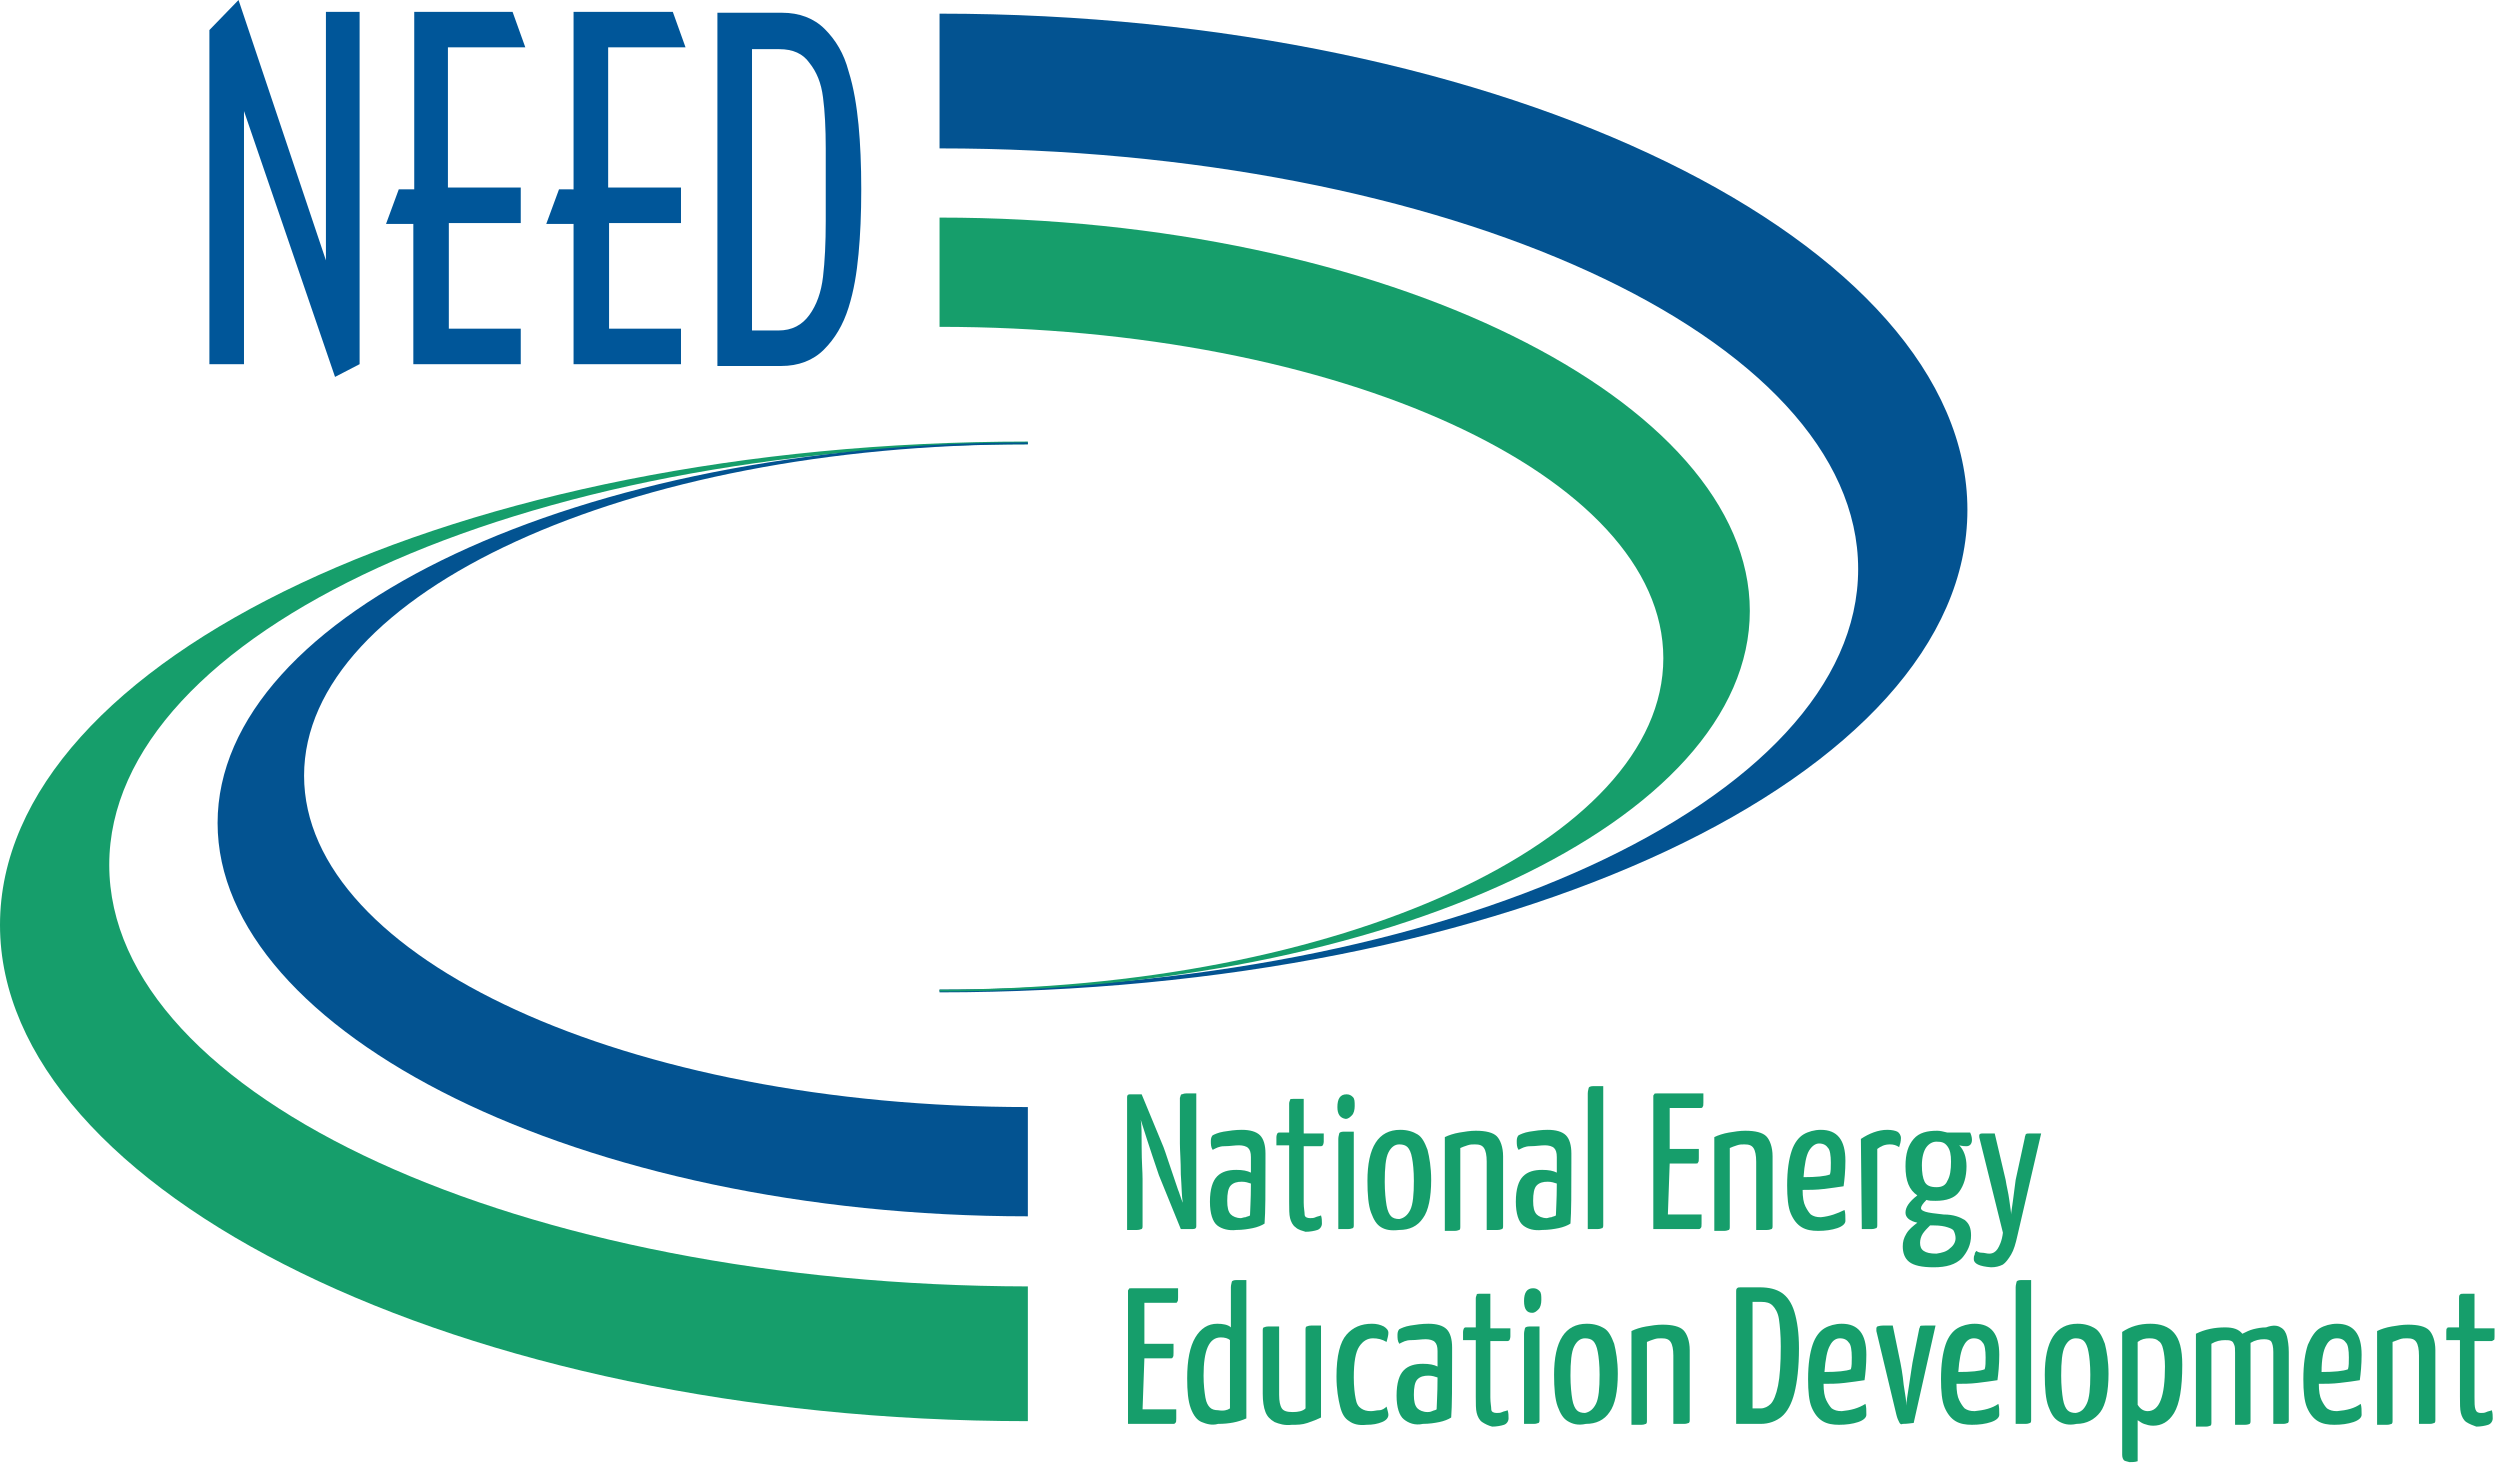 <?xml version="1.0" encoding="utf-8"?>
<!-- Generator: Adobe Illustrator 28.2.0, SVG Export Plug-In . SVG Version: 6.00 Build 0)  -->
<svg version="1.1" id="Layer_1" xmlns="http://www.w3.org/2000/svg" xmlns:xlink="http://www.w3.org/1999/xlink" x="0px" y="0px"
	 viewBox="0 0 274.6 161.2" style="enable-background:new 0 0 274.6 161.2;" xml:space="preserve">
<style type="text/css">
	.st0{fill:#035391;}
	.st1{fill:#169E6B;}
	.st2{fill:#005699;}
</style>
<g>
	<path class="st0" d="M103.2,1.5v14.8c55.7,0,100.9,20.7,100.9,46.2s-45.2,46.2-100.9,46.2v0.3c62.3,0,112.9-23.7,112.9-53
		S165.5,1.5,103.2,1.5z"/>
	<path class="st1" d="M103.2,23.9v12c43.9,0,79.5,16.3,79.5,36.4s-35.6,36.4-79.5,36.4v0.2c49.1,0,89-18.7,89-41.8
		C192.2,44.1,152.3,23.9,103.2,23.9z"/>
</g>
<g>
	<path class="st1" d="M112.9,156.1v-14.8C57.2,141.2,12,120.5,12,95s45.2-46.2,100.9-46.2v-0.3C50.5,48.5,0,72.3,0,101.6
		C0,130.8,50.5,156.1,112.9,156.1z"/>
	<path class="st0" d="M112.9,133.6v-12c-43.9,0-79.5-16.3-79.5-36.4S69,48.8,112.9,48.8v-0.2c-49.1,0-89,18.7-89,41.8
		C23.9,113.4,63.7,133.6,112.9,133.6z"/>
</g>
<g>
	<path class="st1" d="M129.8,120.2c0.1,0,0.2-0.1,0.5-0.1s0.7,0,1.1,0v14.6c0,0.2-0.1,0.3-0.4,0.3h-1.3l-2.4-5.9
		c-0.3-0.9-1-2.9-2-6.1c0.1,0.6,0.1,1.6,0.1,3.1s0.1,2.6,0.1,3.4v5.2c0,0.1,0,0.2-0.1,0.3c-0.1,0-0.2,0.1-0.5,0.1s-0.7,0-1.1,0
		v-14.6c0-0.2,0.1-0.3,0.3-0.3h1.3l2.4,5.8c0.2,0.5,0.7,2.1,1.6,4.7c0.1,0.2,0.2,0.6,0.5,1.4V132c-0.1-0.6-0.1-1.6-0.2-3
		c0-1.5-0.1-2.6-0.1-3.4v-5C129.7,120.3,129.7,120.2,129.8,120.2z"/>
	<path class="st1" d="M133.7,134.6c-0.5-0.4-0.8-1.3-0.8-2.6c0-1.4,0.3-2.3,0.8-2.8s1.2-0.7,2.1-0.7c0.7,0,1.2,0.1,1.6,0.3v-1.7
		c0-0.5-0.1-0.8-0.3-1s-0.6-0.3-1-0.3c-0.5,0-1,0.1-1.6,0.1s-0.9,0.2-1.3,0.4c-0.2-0.3-0.2-0.6-0.2-1c0-0.3,0.1-0.5,0.2-0.6
		c0.2-0.1,0.6-0.3,1.2-0.4c0.6-0.1,1.3-0.2,2-0.2c0.9,0,1.6,0.2,2,0.6s0.6,1.1,0.6,2v1.1c0,3.1,0,5.3-0.1,6.6
		c-0.3,0.2-0.8,0.4-1.3,0.5s-1.1,0.2-1.8,0.2C135,135.2,134.2,135,133.7,134.6z M136.8,133.7c0.2-0.1,0.4-0.1,0.5-0.2
		c0-0.5,0.1-1.6,0.1-3.5c-0.3-0.1-0.6-0.2-1-0.2c-0.5,0-0.9,0.1-1.2,0.4s-0.4,0.9-0.4,1.7c0,0.7,0.1,1.2,0.4,1.5
		c0.2,0.2,0.6,0.4,1.1,0.4C136.4,133.8,136.6,133.7,136.8,133.7z"/>
	<path class="st1" d="M142.3,134.8c-0.3-0.2-0.5-0.6-0.6-1s-0.1-1-0.1-1.8v-6.2h-1.4c0-0.4,0-0.7,0-0.9c0-0.2,0.1-0.4,0.1-0.4
		c0.1-0.1,0.1-0.1,0.2-0.1h1.1v-3.2c0-0.2,0.1-0.3,0.1-0.4s0.2-0.1,0.4-0.1s0.6,0,1.1,0v3.8h2.2c0,0.4,0,0.7,0,0.9
		c0,0.2-0.1,0.4-0.1,0.4s-0.1,0.1-0.2,0.1h-1.9v6.2c0,0.6,0.1,1,0.1,1.3s0.3,0.4,0.6,0.4c0.2,0,0.4,0,0.6-0.1
		c0.2-0.1,0.4-0.1,0.6-0.2c0.1,0.3,0.1,0.6,0.1,0.9c0,0.3-0.2,0.6-0.5,0.7s-0.8,0.2-1.3,0.2C143.1,135.2,142.6,135.1,142.3,134.8z"
		/>
	<path class="st1" d="M146.9,121.6c0-0.9,0.3-1.4,1-1.4c0.3,0,0.5,0.1,0.7,0.3s0.2,0.5,0.2,1c0,0.4-0.1,0.8-0.3,1s-0.4,0.4-0.7,0.4
		C147.2,122.8,146.9,122.4,146.9,121.6z M147,125.1c0-0.3,0.1-0.5,0.1-0.6s0.2-0.2,0.5-0.2s0.6,0,1.1,0v10.3c0,0.1,0,0.2-0.1,0.3
		c-0.1,0-0.2,0.1-0.5,0.1s-0.7,0-1.1,0V125.1L147,125.1z"/>
	<path class="st1" d="M151.7,134.8c-0.5-0.3-0.8-0.8-1.1-1.6s-0.4-2-0.4-3.5c0-3.7,1.2-5.6,3.6-5.6c0.8,0,1.4,0.2,1.9,0.5
		s0.8,0.9,1.1,1.7c0.2,0.8,0.4,1.9,0.4,3.3c0,1.9-0.3,3.4-0.9,4.2c-0.6,0.9-1.5,1.3-2.6,1.3C152.8,135.2,152.2,135.1,151.7,134.8z
		 M154.9,132.9c0.3-0.6,0.4-1.7,0.4-3.2c0-1.1-0.1-2-0.2-2.5c-0.1-0.6-0.3-1-0.5-1.2s-0.5-0.3-0.9-0.3c-0.5,0-0.9,0.3-1.2,0.9
		s-0.4,1.7-0.4,3.2c0,1.1,0.1,2,0.2,2.6s0.3,1,0.5,1.2s0.5,0.3,0.9,0.3C154.2,133.8,154.6,133.5,154.9,132.9z"/>
	<path class="st1" d="M158.7,124.9c0.4-0.2,1-0.4,1.6-0.5s1.2-0.2,1.8-0.2c1.1,0,1.9,0.2,2.3,0.6c0.4,0.4,0.7,1.2,0.7,2.2v7.7
		c0,0.1,0,0.2-0.1,0.3c-0.1,0-0.2,0.1-0.5,0.1s-0.7,0-1.2,0v-7.5c0-0.7-0.1-1.2-0.3-1.5s-0.5-0.4-1-0.4c-0.3,0-0.5,0-0.8,0.1
		s-0.6,0.2-0.8,0.3v8.7c0,0.1,0,0.2-0.1,0.3c-0.1,0-0.2,0.1-0.5,0.1s-0.7,0-1.1,0L158.7,124.9L158.7,124.9z"/>
	<path class="st1" d="M167.3,134.6c-0.5-0.4-0.8-1.3-0.8-2.6c0-1.4,0.3-2.3,0.8-2.8s1.2-0.7,2.1-0.7c0.7,0,1.2,0.1,1.6,0.3v-1.7
		c0-0.5-0.1-0.8-0.3-1s-0.6-0.3-1-0.3c-0.5,0-1,0.1-1.6,0.1s-0.9,0.2-1.3,0.4c-0.2-0.3-0.2-0.6-0.2-1c0-0.3,0.1-0.5,0.2-0.6
		c0.2-0.1,0.6-0.3,1.2-0.4c0.6-0.1,1.3-0.2,2-0.2c0.9,0,1.6,0.2,2,0.6s0.6,1.1,0.6,2v1.1c0,3.1,0,5.3-0.1,6.6
		c-0.3,0.2-0.8,0.4-1.3,0.5s-1.1,0.2-1.8,0.2C168.5,135.2,167.8,135,167.3,134.6z M170.4,133.7c0.2-0.1,0.4-0.1,0.5-0.2
		c0-0.5,0.1-1.6,0.1-3.5c-0.3-0.1-0.6-0.2-1-0.2c-0.5,0-0.9,0.1-1.2,0.4s-0.4,0.9-0.4,1.7c0,0.7,0.1,1.2,0.4,1.5
		c0.2,0.2,0.6,0.4,1.1,0.4C170,133.8,170.2,133.7,170.4,133.7z"/>
	<path class="st1" d="M174.4,120.1c0-0.3,0.1-0.5,0.1-0.6s0.2-0.2,0.5-0.2s0.6,0,1.1,0v15.3c0,0.1,0,0.2-0.1,0.3
		c-0.1,0-0.2,0.1-0.5,0.1s-0.7,0-1.1,0V120.1L174.4,120.1z"/>
	<path class="st1" d="M183.2,133.4h3.7c0,0.4,0,0.8,0,1c0,0.3,0,0.4-0.1,0.5s-0.1,0.1-0.2,0.1h-5v-14.6c0-0.1,0-0.1,0.1-0.2
		c0-0.1,0.1-0.1,0.3-0.1h5.1c0,0.4,0,0.7,0,1s0,0.4-0.1,0.5c0,0.1-0.1,0.1-0.2,0.1h-3.4v4.5h3.2c0,0.4,0,0.7,0,1s0,0.4-0.1,0.5
		c0,0.1-0.1,0.1-0.2,0.1h-2.9L183.2,133.4L183.2,133.4z"/>
	<path class="st1" d="M188.3,124.9c0.4-0.2,1-0.4,1.6-0.5s1.2-0.2,1.8-0.2c1.1,0,1.9,0.2,2.3,0.6c0.4,0.4,0.7,1.2,0.7,2.2v7.7
		c0,0.1,0,0.2-0.1,0.3c-0.1,0-0.2,0.1-0.5,0.1s-0.7,0-1.2,0v-7.5c0-0.7-0.1-1.2-0.3-1.5s-0.5-0.4-1-0.4c-0.3,0-0.5,0-0.8,0.1
		s-0.6,0.2-0.8,0.3v8.7c0,0.1,0,0.2-0.1,0.3c-0.1,0-0.2,0.1-0.5,0.1s-0.7,0-1.1,0L188.3,124.9L188.3,124.9z"/>
	<path class="st1" d="M202.6,132.9c0.1,0.3,0.1,0.7,0.1,1.2c0,0.3-0.3,0.6-0.9,0.8s-1.3,0.3-2.1,0.3c-0.7,0-1.3-0.1-1.8-0.4
		c-0.5-0.3-0.9-0.8-1.2-1.5s-0.4-1.8-0.4-3.1c0-1.7,0.2-2.9,0.5-3.8s0.8-1.5,1.3-1.8s1.2-0.5,1.9-0.5c1.8,0,2.7,1.1,2.7,3.4
		c0,1.1-0.1,2.1-0.2,2.8c-0.6,0.1-1.4,0.2-2.2,0.3s-1.6,0.1-2.3,0.1c0,0.8,0.1,1.4,0.3,1.8s0.4,0.7,0.6,0.9c0.3,0.2,0.6,0.3,1.1,0.3
		C201,133.6,201.8,133.3,202.6,132.9z M198.7,126.4c-0.3,0.5-0.5,1.5-0.6,2.9c1.4,0,2.4-0.1,2.9-0.3c0.1-0.3,0.1-0.8,0.1-1.3
		c0-0.8-0.1-1.4-0.3-1.6c-0.2-0.3-0.5-0.5-1-0.5C199.4,125.6,199,125.9,198.7,126.4z"/>
	<path class="st1" d="M204.4,125.1c0.9-0.6,1.9-1,2.9-1c0.5,0,0.9,0.1,1.1,0.2c0.2,0.1,0.4,0.4,0.4,0.7c0,0.4-0.1,0.7-0.2,1
		c-0.3-0.2-0.6-0.3-1-0.3c-0.6,0-1,0.2-1.4,0.5v8.4c0,0.1,0,0.2-0.1,0.3c-0.1,0-0.2,0.1-0.5,0.1s-0.7,0-1.1,0L204.4,125.1
		L204.4,125.1z"/>
	<path class="st1" d="M215.8,134c0.5,0.4,0.7,0.9,0.7,1.7c0,1-0.4,1.8-1,2.5c-0.7,0.7-1.7,1-3.1,1c-1.3,0-2.2-0.2-2.7-0.6
		s-0.7-1-0.7-1.7c0-0.5,0.1-0.9,0.4-1.4s0.7-0.8,1.2-1.2c-0.9-0.2-1.3-0.6-1.3-1.1c0-0.6,0.4-1.2,1.3-1.9c-0.9-0.6-1.3-1.6-1.3-3.2
		c0-1.4,0.3-2.3,0.9-3s1.5-0.9,2.6-0.9c0.3,0,0.7,0.1,1.1,0.2h2.5c0.1,0.2,0.2,0.5,0.2,0.8c0,0.4-0.2,0.7-0.6,0.7
		c-0.2,0-0.4,0-0.8-0.1c0.5,0.5,0.8,1.3,0.8,2.3c0,1.2-0.3,2.1-0.8,2.8s-1.4,1-2.6,1c-0.4,0-0.7,0-1-0.1c-0.4,0.4-0.6,0.7-0.6,0.9
		s0.2,0.3,0.5,0.4s1,0.2,2,0.3C214.6,133.4,215.3,133.7,215.8,134z M214.2,137.1c0.4-0.3,0.6-0.7,0.6-1.1c0-0.3-0.1-0.6-0.2-0.8
		s-0.4-0.3-0.7-0.4c-0.3-0.1-0.8-0.2-1.5-0.2H212c-0.3,0.3-0.6,0.6-0.8,0.9c-0.2,0.3-0.3,0.7-0.3,1c0,0.4,0.1,0.7,0.4,0.9
		c0.3,0.2,0.7,0.3,1.4,0.3C213.3,137.6,213.8,137.5,214.2,137.1z M211.6,126c-0.3,0.4-0.5,1.1-0.5,2c0,0.8,0.1,1.4,0.3,1.8
		c0.2,0.4,0.6,0.6,1.3,0.6c0.6,0,1-0.2,1.2-0.7c0.3-0.5,0.4-1.2,0.4-2.1c0-0.8-0.1-1.3-0.4-1.7c-0.3-0.4-0.6-0.5-1.2-0.5
		C212.3,125.4,211.9,125.6,211.6,126z"/>
	<path class="st1" d="M216.8,138.3c0-0.2,0-0.3,0.1-0.5c0-0.2,0.1-0.3,0.2-0.4c0.1,0.1,0.3,0.2,0.6,0.2s0.5,0.1,0.8,0.1
		c0.4,0,0.7-0.2,0.9-0.5s0.5-0.9,0.6-1.8l-2.6-10.5c0-0.1,0-0.2,0-0.2c0-0.1,0.1-0.2,0.3-0.2s0.7,0,1.4,0l1.2,5.1
		c0.1,0.7,0.3,1.4,0.4,2.2c0.1,0.8,0.2,1.3,0.2,1.6c0-0.2,0.1-0.7,0.2-1.5s0.2-1.6,0.3-2.3l1-4.6c0-0.2,0.1-0.3,0.1-0.4
		c0.1-0.1,0.2-0.1,0.4-0.1s0.6,0,1.3,0l-2.6,11.2c-0.2,0.9-0.4,1.6-0.7,2.1s-0.6,0.9-0.9,1.1c-0.4,0.2-0.8,0.3-1.3,0.3
		C217.4,139.1,216.8,138.8,216.8,138.3z"/>
	<path class="st1" d="M125.5,154.8h3.7c0,0.4,0,0.8,0,1c0,0.3,0,0.4-0.1,0.5s-0.1,0.1-0.2,0.1h-5v-14.6c0-0.1,0-0.1,0.1-0.2
		c0-0.1,0.1-0.1,0.3-0.1h5.1c0,0.4,0,0.7,0,1s0,0.4-0.1,0.5c0,0.1-0.1,0.1-0.2,0.1h-3.4v4.5h3.2c0,0.4,0,0.7,0,1s0,0.4-0.1,0.5
		c0,0.1-0.1,0.1-0.2,0.1h-2.9L125.5,154.8L125.5,154.8z"/>
	<path class="st1" d="M132,156.2c-0.5-0.2-0.9-0.7-1.2-1.5s-0.4-1.9-0.4-3.3c0-2,0.3-3.5,0.9-4.5c0.6-1,1.4-1.5,2.4-1.5
		c0.6,0,1.2,0.1,1.5,0.4v-4.4c0-0.3,0.1-0.5,0.1-0.6s0.2-0.2,0.5-0.2s0.6,0,1.1,0v15.2c-0.9,0.4-1.9,0.6-3.1,0.6
		C133.1,156.6,132.5,156.4,132,156.2z M135.1,154.7v-7.5c-0.2-0.2-0.6-0.3-1-0.3c-1.3,0-1.9,1.4-1.9,4.2c0,1,0.1,1.8,0.2,2.4
		s0.3,0.9,0.5,1.1s0.5,0.3,0.9,0.3C134.4,155,134.8,154.9,135.1,154.7z"/>
	<path class="st1" d="M140,156.2c-0.5-0.3-0.8-0.6-1-1.1s-0.3-1.2-0.3-2v-7c0-0.1,0-0.2,0.1-0.3c0.1,0,0.2-0.1,0.5-0.1s0.7,0,1.2,0
		v7.5c0,0.7,0.1,1.2,0.3,1.5s0.6,0.4,1.2,0.4c0.6,0,1.1-0.1,1.4-0.4V146c0-0.1,0-0.2,0.1-0.3c0.1,0,0.2-0.1,0.5-0.1s0.7,0,1.1,0
		v10.1c-0.4,0.2-0.9,0.4-1.5,0.6s-1.1,0.2-1.7,0.2C141.1,156.6,140.5,156.4,140,156.2z"/>
	<path class="st1" d="M148.2,156.1c-0.5-0.3-0.8-0.8-1-1.6s-0.4-1.9-0.4-3.3c0-2.3,0.4-3.8,1.1-4.6s1.6-1.2,2.8-1.2
		c0.5,0,0.9,0.1,1.3,0.3c0.3,0.2,0.5,0.4,0.5,0.7s-0.1,0.6-0.2,1c-0.5-0.3-1-0.4-1.5-0.4c-0.6,0-1.1,0.3-1.5,0.9
		c-0.4,0.6-0.6,1.7-0.6,3.4c0,1,0.1,1.8,0.2,2.3c0.1,0.6,0.3,0.9,0.6,1.1s0.6,0.3,1.1,0.3c0.3,0,0.6-0.1,0.9-0.1s0.6-0.2,0.8-0.4
		c0.1,0.4,0.2,0.7,0.2,0.9c0,0.3-0.2,0.6-0.7,0.8s-1,0.3-1.7,0.3C149.2,156.6,148.6,156.4,148.2,156.1z"/>
	<path class="st1" d="M154.2,155.9c-0.5-0.4-0.8-1.3-0.8-2.6c0-1.4,0.3-2.3,0.8-2.8s1.2-0.7,2.1-0.7c0.7,0,1.2,0.1,1.6,0.3v-1.7
		c0-0.5-0.1-0.8-0.3-1s-0.6-0.3-1-0.3c-0.5,0-1,0.1-1.6,0.1s-0.9,0.2-1.3,0.4c-0.2-0.3-0.2-0.6-0.2-1c0-0.3,0.1-0.5,0.2-0.6
		c0.2-0.1,0.6-0.3,1.2-0.4c0.6-0.1,1.3-0.2,2-0.2c0.9,0,1.6,0.2,2,0.6c0.4,0.4,0.6,1.1,0.6,2v1.1c0,3.1,0,5.3-0.1,6.6
		c-0.3,0.2-0.8,0.4-1.3,0.5s-1.1,0.2-1.8,0.2C155.4,156.6,154.7,156.3,154.2,155.9z M157.3,155c0.2-0.1,0.4-0.1,0.5-0.2
		c0-0.5,0.1-1.6,0.1-3.5c-0.3-0.1-0.6-0.2-1-0.2c-0.5,0-0.9,0.1-1.2,0.4s-0.4,0.9-0.4,1.7c0,0.7,0.1,1.2,0.4,1.5
		c0.2,0.2,0.6,0.4,1.1,0.4C156.9,155.1,157.1,155.1,157.3,155z"/>
	<path class="st1" d="M162.8,156.2c-0.3-0.2-0.5-0.6-0.6-1s-0.1-1-0.1-1.8v-6.2h-1.4c0-0.4,0-0.7,0-0.9s0.1-0.4,0.1-0.4
		c0.1-0.1,0.1-0.1,0.2-0.1h1.1v-3.2c0-0.2,0.1-0.3,0.1-0.4s0.2-0.1,0.4-0.1s0.6,0,1.1,0v3.8h2.2c0,0.4,0,0.7,0,0.9s-0.1,0.4-0.1,0.4
		s-0.1,0.1-0.2,0.1h-1.9v6.2c0,0.6,0.1,1,0.1,1.3s0.3,0.4,0.6,0.4c0.2,0,0.4,0,0.6-0.1c0.2-0.1,0.4-0.1,0.6-0.2
		c0.1,0.3,0.1,0.6,0.1,0.9c0,0.3-0.2,0.6-0.5,0.7s-0.8,0.2-1.3,0.2C163.5,156.6,163.1,156.4,162.8,156.2z"/>
	<path class="st1" d="M167.4,142.9c0-0.9,0.3-1.4,1-1.4c0.3,0,0.5,0.1,0.7,0.3s0.2,0.5,0.2,1c0,0.4-0.1,0.8-0.3,1s-0.4,0.4-0.7,0.4
		C167.7,144.2,167.4,143.8,167.4,142.9z M167.4,146.5c0-0.3,0.1-0.5,0.1-0.6s0.2-0.2,0.5-0.2s0.6,0,1.1,0V156c0,0.1,0,0.2-0.1,0.3
		c-0.1,0-0.2,0.1-0.5,0.1s-0.7,0-1.1,0V146.5L167.4,146.5z"/>
	<path class="st1" d="M172.2,156.1c-0.5-0.3-0.8-0.8-1.1-1.6s-0.4-2-0.4-3.5c0-3.7,1.2-5.6,3.6-5.6c0.8,0,1.4,0.2,1.9,0.5
		s0.8,0.9,1.1,1.7c0.2,0.8,0.4,1.9,0.4,3.3c0,1.9-0.3,3.4-0.9,4.2c-0.6,0.9-1.5,1.3-2.6,1.3C173.3,156.6,172.7,156.4,172.2,156.1z
		 M175.3,154.2c0.3-0.6,0.4-1.7,0.4-3.2c0-1.1-0.1-2-0.2-2.5c-0.1-0.6-0.3-1-0.5-1.2s-0.5-0.3-0.9-0.3c-0.5,0-0.9,0.3-1.2,0.9
		c-0.3,0.6-0.4,1.7-0.4,3.2c0,1.1,0.1,2,0.2,2.6s0.3,1,0.5,1.2s0.5,0.3,0.9,0.3C174.6,155.1,175,154.8,175.3,154.2z"/>
	<path class="st1" d="M179.2,146.2c0.4-0.2,1-0.4,1.6-0.5s1.2-0.2,1.8-0.2c1.1,0,1.9,0.2,2.3,0.6c0.4,0.4,0.7,1.2,0.7,2.2v7.7
		c0,0.1,0,0.2-0.1,0.3c-0.1,0-0.2,0.1-0.5,0.1s-0.7,0-1.2,0v-7.5c0-0.7-0.1-1.2-0.3-1.5s-0.5-0.4-1-0.4c-0.3,0-0.5,0-0.8,0.1
		s-0.6,0.2-0.8,0.3v8.7c0,0.1,0,0.2-0.1,0.3c-0.1,0-0.2,0.1-0.5,0.1s-0.7,0-1.1,0L179.2,146.2L179.2,146.2z"/>
	<path class="st1" d="M190.7,141.8c0-0.1,0-0.2,0.1-0.3s0.2-0.1,0.4-0.1h2.1c1,0,1.8,0.2,2.4,0.6s1.1,1.1,1.4,2.1
		c0.3,1,0.5,2.3,0.5,4c0,2.1-0.2,3.7-0.5,4.9s-0.8,2.1-1.4,2.6s-1.4,0.8-2.3,0.8h-2.7V141.8L190.7,141.8z M193.4,154.7
		c0.4,0,0.8-0.2,1.1-0.5s0.6-1,0.8-2s0.3-2.4,0.3-4.3c0-1.3-0.1-2.3-0.2-3s-0.4-1.2-0.7-1.5s-0.7-0.4-1.2-0.4h-1v11.7H193.4
		L193.4,154.7z"/>
	<path class="st1" d="M204.9,154.2c0.1,0.3,0.1,0.7,0.1,1.2c0,0.3-0.3,0.6-0.9,0.8s-1.3,0.3-2.1,0.3c-0.7,0-1.3-0.1-1.8-0.4
		c-0.5-0.3-0.9-0.8-1.2-1.5s-0.4-1.8-0.4-3.1c0-1.7,0.2-2.9,0.5-3.8s0.8-1.5,1.3-1.8s1.2-0.5,1.9-0.5c1.8,0,2.7,1.1,2.7,3.4
		c0,1.1-0.1,2.1-0.2,2.8c-0.6,0.1-1.4,0.2-2.2,0.3s-1.6,0.1-2.3,0.1c0,0.8,0.1,1.4,0.3,1.8s0.4,0.7,0.6,0.9c0.3,0.2,0.6,0.3,1.1,0.3
		C203.3,154.9,204.1,154.7,204.9,154.2z M201,147.8c-0.3,0.5-0.5,1.5-0.6,2.9c1.4,0,2.4-0.1,2.9-0.3c0.1-0.3,0.1-0.8,0.1-1.3
		c0-0.8-0.1-1.4-0.3-1.6c-0.2-0.3-0.5-0.5-1-0.5C201.7,147,201.3,147.2,201,147.8z"/>
	<path class="st1" d="M208.6,156.2c-0.1-0.2-0.2-0.4-0.3-0.8l-2.2-9.2c0-0.1,0-0.2,0-0.3s0.1-0.2,0.1-0.2s0.3-0.1,0.6-0.1
		s0.7,0,1.1,0l0.7,3.4c0.2,0.9,0.4,2,0.5,3.1c0.2,1.2,0.3,1.9,0.3,2.3l0,0c0-0.4,0.1-1.1,0.3-2.3s0.3-2.2,0.5-3.1l0.6-3
		c0-0.1,0.1-0.2,0.1-0.3s0.2-0.1,0.5-0.1s0.7,0,1.2,0l-2.4,10.7c-0.2,0-0.6,0.1-1.2,0.1C208.8,156.5,208.7,156.4,208.6,156.2z"/>
	<path class="st1" d="M219.5,154.2c0.1,0.3,0.1,0.7,0.1,1.2c0,0.3-0.3,0.6-0.9,0.8s-1.3,0.3-2.1,0.3c-0.7,0-1.3-0.1-1.8-0.4
		c-0.5-0.3-0.9-0.8-1.2-1.5s-0.4-1.8-0.4-3.1c0-1.7,0.2-2.9,0.5-3.8s0.8-1.5,1.3-1.8s1.2-0.5,1.9-0.5c1.8,0,2.7,1.1,2.7,3.4
		c0,1.1-0.1,2.1-0.2,2.8c-0.6,0.1-1.4,0.2-2.2,0.3s-1.6,0.1-2.3,0.1c0,0.8,0.1,1.4,0.3,1.8s0.4,0.7,0.6,0.9c0.3,0.2,0.6,0.3,1.1,0.3
		C217.9,154.9,218.8,154.7,219.5,154.2z M215.7,147.8c-0.3,0.5-0.5,1.5-0.6,2.9c1.4,0,2.4-0.1,2.9-0.3c0.1-0.3,0.1-0.8,0.1-1.3
		c0-0.8-0.1-1.4-0.3-1.6c-0.2-0.3-0.5-0.5-1-0.5C216.4,147,216,147.2,215.7,147.8z"/>
	<path class="st1" d="M221.4,141.4c0-0.3,0.1-0.5,0.1-0.6s0.2-0.2,0.5-0.2s0.6,0,1.1,0V156c0,0.1,0,0.2-0.1,0.3
		c-0.1,0-0.2,0.1-0.5,0.1s-0.7,0-1.1,0V141.4L221.4,141.4z"/>
	<path class="st1" d="M226.1,156.1c-0.5-0.3-0.8-0.8-1.1-1.6s-0.4-2-0.4-3.5c0-3.7,1.2-5.6,3.6-5.6c0.8,0,1.4,0.2,1.9,0.5
		s0.8,0.9,1.1,1.7c0.2,0.8,0.4,1.9,0.4,3.3c0,1.9-0.3,3.4-0.9,4.2s-1.5,1.3-2.6,1.3C227.2,156.6,226.6,156.4,226.1,156.1z
		 M229.2,154.2c0.3-0.6,0.4-1.7,0.4-3.2c0-1.1-0.1-2-0.2-2.5c-0.1-0.6-0.3-1-0.5-1.2s-0.5-0.3-0.9-0.3c-0.5,0-0.9,0.3-1.2,0.9
		c-0.3,0.6-0.4,1.7-0.4,3.2c0,1.1,0.1,2,0.2,2.6s0.3,1,0.5,1.2s0.5,0.3,0.9,0.3C228.6,155.1,228.9,154.8,229.2,154.2z"/>
	<path class="st1" d="M233.3,160.4c-0.1-0.1-0.2-0.3-0.2-0.6v-13.5c0.9-0.6,1.9-0.9,3.1-0.9c1.1,0,2,0.3,2.6,1s0.9,1.8,0.9,3.5
		c0,2.6-0.3,4.3-0.9,5.3s-1.4,1.4-2.3,1.4c-0.4,0-0.7-0.1-1-0.2c-0.3-0.1-0.5-0.3-0.7-0.4v4.5c-0.3,0.1-0.6,0.1-0.9,0.1
		C233.6,160.5,233.4,160.5,233.3,160.4z M237.8,150.1c0-0.8-0.1-1.5-0.2-1.9c-0.1-0.5-0.3-0.8-0.5-0.9c-0.2-0.2-0.5-0.3-1-0.3
		s-0.9,0.1-1.3,0.4v6.9c0.3,0.5,0.7,0.7,1.1,0.7C237.2,155,237.8,153.4,237.8,150.1z"/>
	<path class="st1" d="M250.5,145.8c0.4,0.2,0.6,0.6,0.7,1c0.1,0.4,0.2,1,0.2,1.7v7.5c0,0.1,0,0.2-0.1,0.3c-0.1,0-0.2,0.1-0.5,0.1
		s-0.7,0-1.1,0v-7.9c0-0.6-0.1-0.9-0.2-1.1c-0.1-0.2-0.4-0.3-0.8-0.3c-0.5,0-1,0.1-1.5,0.4v8.6c0,0.1,0,0.2-0.1,0.3
		c0,0-0.2,0.1-0.5,0.1s-0.6,0-1.1,0l0,0v-7.9c0-0.4,0-0.7-0.1-0.9s-0.1-0.3-0.3-0.4s-0.4-0.1-0.7-0.1c-0.5,0-1,0.1-1.5,0.4v8.7
		c0,0.1,0,0.2-0.1,0.3c-0.1,0-0.2,0.1-0.5,0.1s-0.7,0-1.1,0v-10.2c1-0.5,2.1-0.7,3.2-0.7c0.9,0,1.5,0.2,1.9,0.7
		c0.4-0.2,0.8-0.4,1.2-0.5s0.9-0.2,1.4-0.2C249.7,145.5,250.2,145.6,250.5,145.8z"/>
	<path class="st1" d="M259.3,154.2c0.1,0.3,0.1,0.7,0.1,1.2c0,0.3-0.3,0.6-0.9,0.8s-1.3,0.3-2.1,0.3c-0.7,0-1.3-0.1-1.8-0.4
		c-0.5-0.3-0.9-0.8-1.2-1.5s-0.4-1.8-0.4-3.1c0-1.7,0.2-2.9,0.5-3.8c0.4-0.9,0.8-1.5,1.3-1.8s1.2-0.5,1.9-0.5c1.8,0,2.7,1.1,2.7,3.4
		c0,1.1-0.1,2.1-0.2,2.8c-0.6,0.1-1.3,0.2-2.2,0.3c-0.8,0.1-1.6,0.1-2.3,0.1c0,0.8,0.1,1.4,0.3,1.8s0.4,0.7,0.6,0.9
		c0.3,0.2,0.6,0.3,1.1,0.3C257.8,154.9,258.6,154.7,259.3,154.2z M255.5,147.8c-0.3,0.5-0.5,1.5-0.5,2.9c1.4,0,2.4-0.1,2.9-0.3
		c0.1-0.3,0.1-0.8,0.1-1.3c0-0.8-0.1-1.4-0.3-1.6c-0.2-0.3-0.5-0.5-1-0.5C256.2,147,255.8,147.2,255.5,147.8z"/>
	<path class="st1" d="M261.1,146.2c0.4-0.2,1-0.4,1.6-0.5s1.2-0.2,1.8-0.2c1.1,0,1.9,0.2,2.3,0.6c0.4,0.4,0.7,1.2,0.7,2.2v7.7
		c0,0.1,0,0.2-0.1,0.3c-0.1,0-0.2,0.1-0.5,0.1s-0.7,0-1.2,0v-7.5c0-0.7-0.1-1.2-0.3-1.5c-0.2-0.3-0.5-0.4-1-0.4
		c-0.3,0-0.5,0-0.8,0.1s-0.5,0.2-0.8,0.3v8.7c0,0.1,0,0.2-0.1,0.3c-0.1,0-0.2,0.1-0.5,0.1s-0.7,0-1.1,0V146.2L261.1,146.2z"/>
	<path class="st1" d="M270.9,156.2c-0.3-0.2-0.5-0.6-0.6-1s-0.1-1-0.1-1.8v-6.2h-1.5c0-0.4,0-0.7,0-0.9s0-0.4,0.1-0.4
		c0-0.1,0.1-0.1,0.2-0.1h1.1v-3.2c0-0.2,0-0.3,0.1-0.4s0.2-0.1,0.5-0.1s0.6,0,1.1,0v3.8h2.2c0,0.4,0,0.7,0,0.9s0,0.4-0.1,0.4
		s-0.1,0.1-0.2,0.1h-1.9v6.2c0,0.6,0,1,0.1,1.3s0.3,0.4,0.6,0.4c0.2,0,0.4,0,0.6-0.1s0.4-0.1,0.6-0.2c0.1,0.3,0.1,0.6,0.1,0.9
		c0,0.3-0.2,0.6-0.5,0.7c-0.3,0.1-0.8,0.2-1.3,0.2C271.7,156.6,271.2,156.4,270.9,156.2z"/>
</g>
<g>
	<path class="st2" d="M36.8,41.4l-10-29.2V40H23V3.3L26.2,0l9.6,28.6V1.3h3.7V40L36.8,41.4z"/>
	<path class="st2" d="M45.4,1.3h10.9l1.4,3.9h-8.5v15.4h8v3.9h-7.9v11.6h7.9V40H45.4V24.6h-3l1.4-3.8h1.7V1.3H45.4z"/>
	<path class="st2" d="M63,1.3h10.9l1.4,3.9h-8.5v15.4h8v3.9h-7.9v11.6h7.9V40H63V24.6h-3l1.4-3.8H63V1.3z"/>
	<path class="st2" d="M78.8,1.4h7.1c1.9,0,3.5,0.6,4.7,1.8s2.1,2.7,2.6,4.6c0.6,1.9,0.9,3.9,1.1,5.9c0.2,2.1,0.3,4.4,0.3,7.1
		s-0.1,5-0.3,7.1c-0.2,2.1-0.5,4-1.1,5.9c-0.6,1.9-1.5,3.4-2.7,4.6c-1.2,1.2-2.8,1.8-4.7,1.8h-7V1.4z M82.6,36.3h2.9
		c1.5,0,2.6-0.6,3.4-1.7c0.8-1.1,1.3-2.5,1.5-4.2s0.3-3.7,0.3-6.1v-8c0-2.2-0.1-4.1-0.3-5.6c-0.2-1.6-0.7-2.8-1.5-3.8
		c-0.7-1-1.8-1.5-3.3-1.5h-3V36.3L82.6,36.3z"/>
</g>
</svg>
